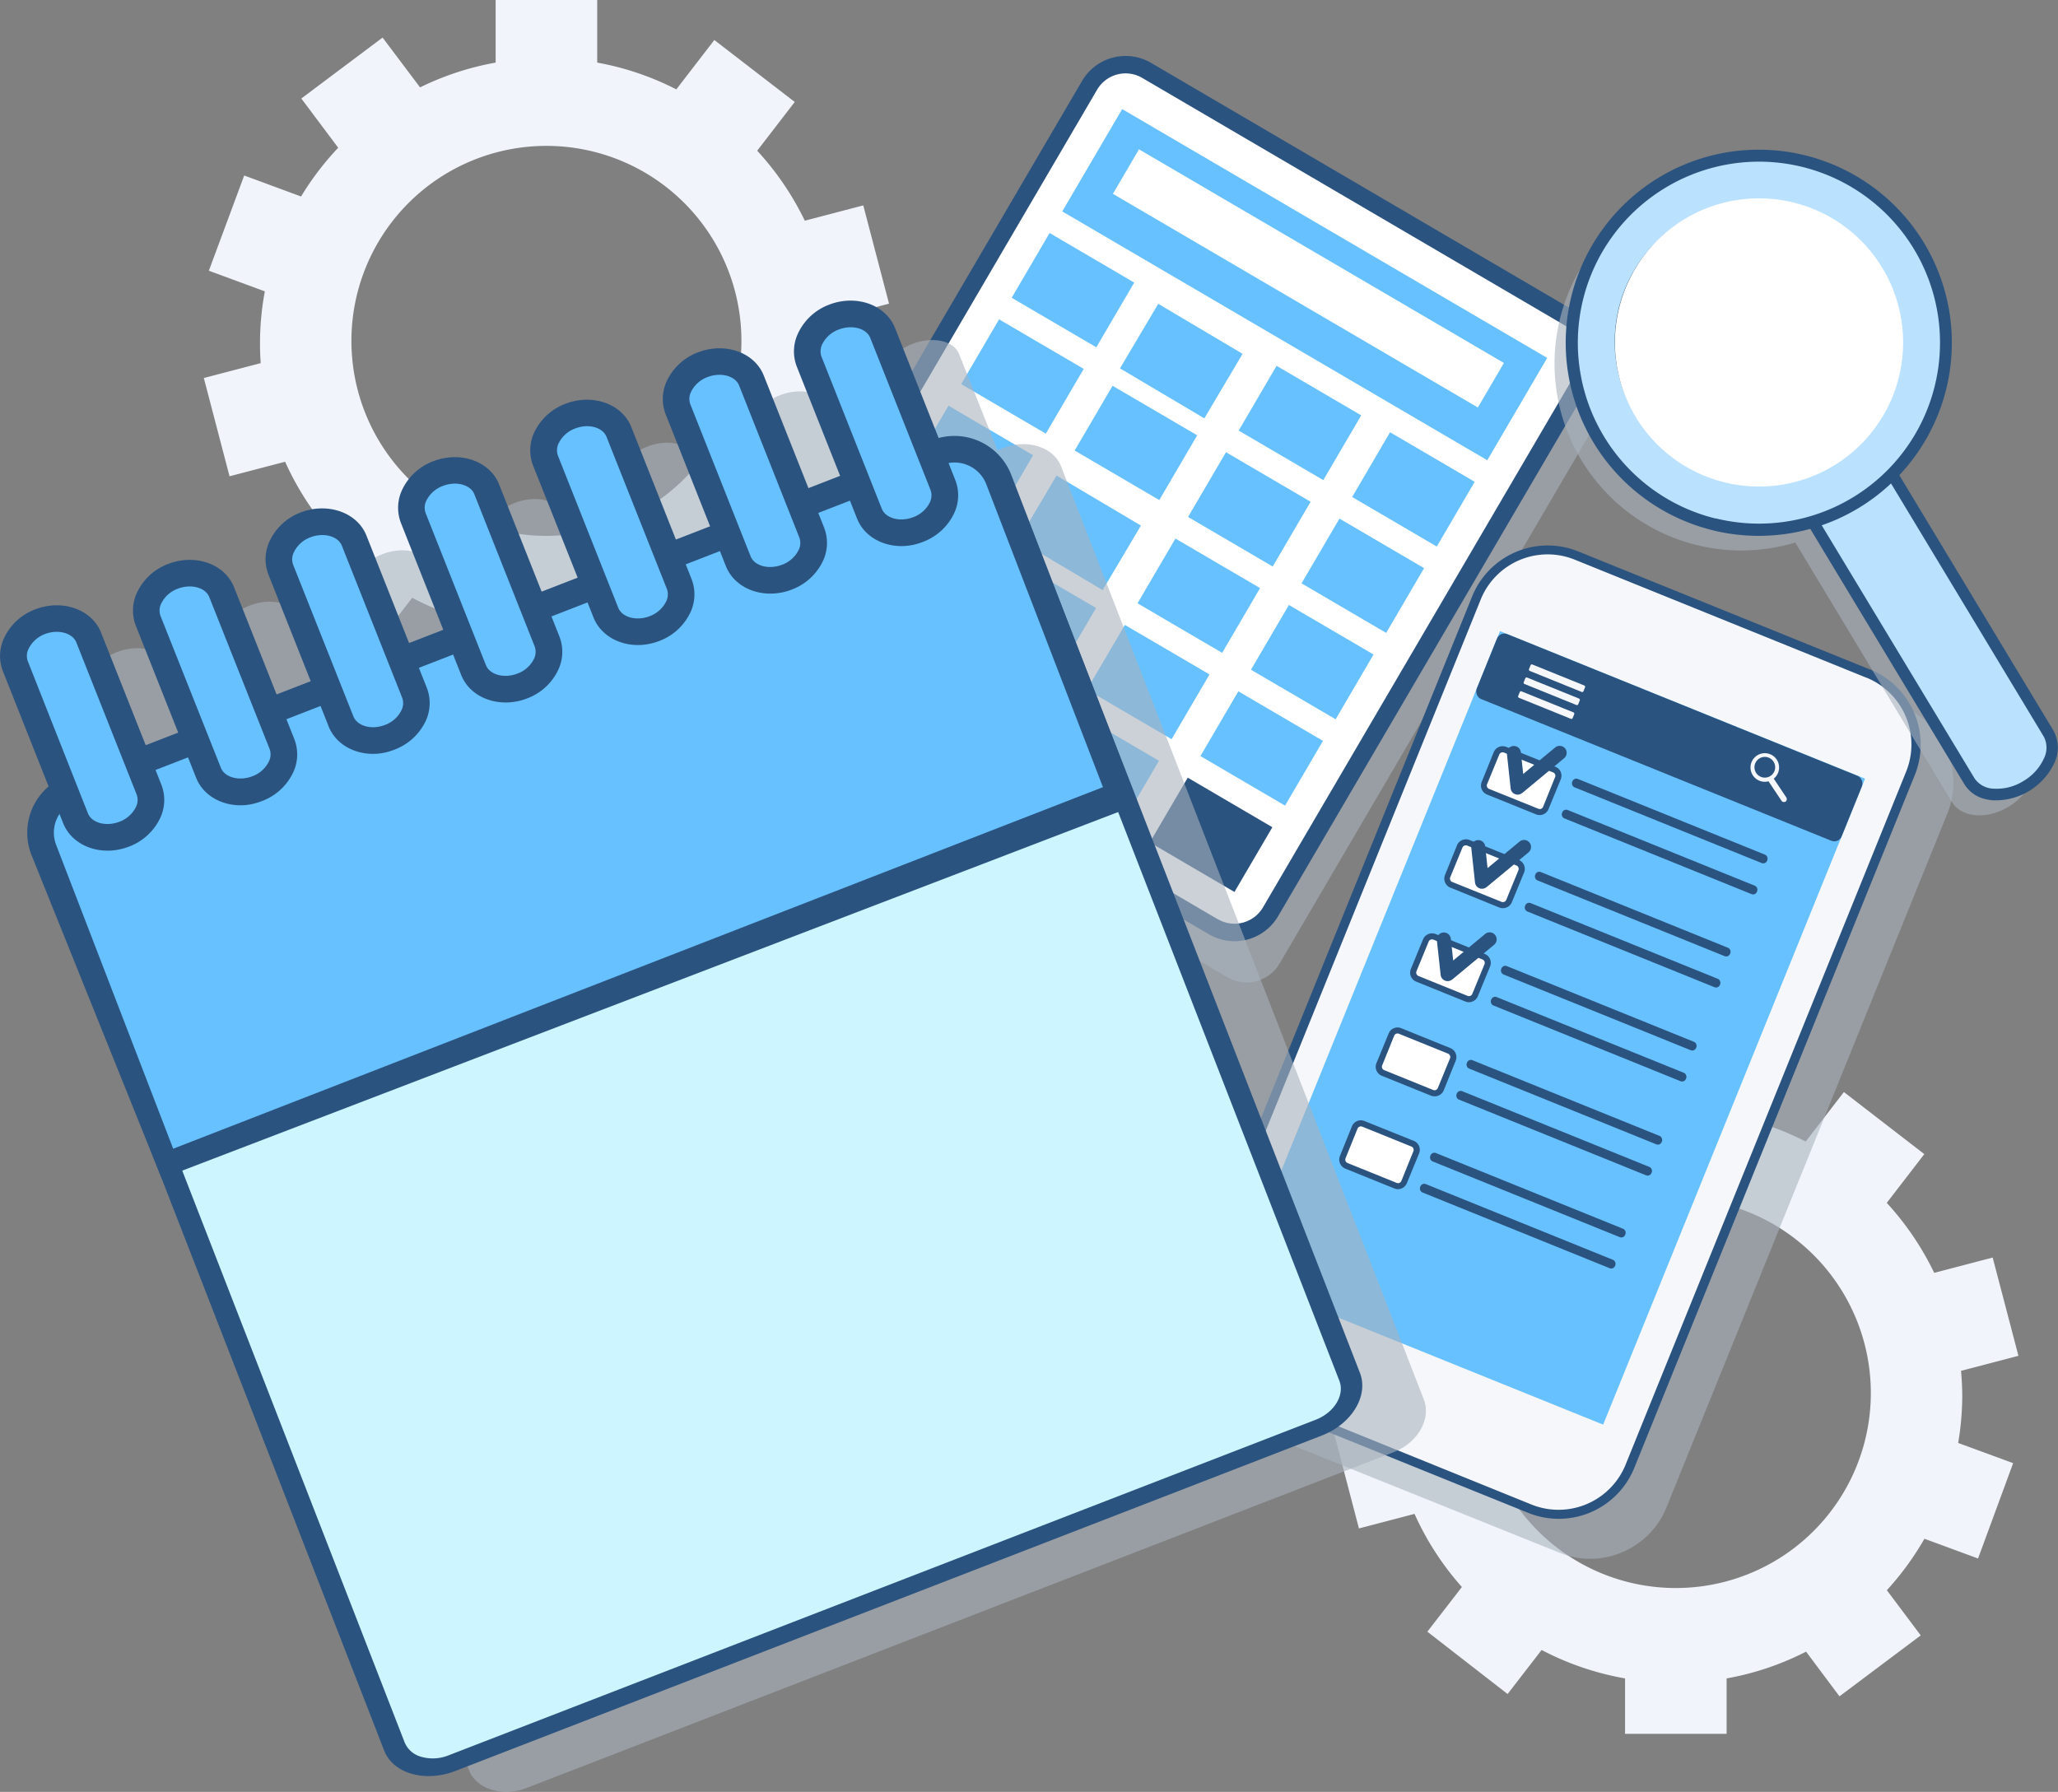 <svg xmlns="http://www.w3.org/2000/svg" viewBox="0 0 506.57 441.1"><rect x="0" y="0" width="506.57" height="441.1" fill="#808080" stroke="none"/><defs><style>.cls-1{isolation:isolate;}.cls-2{fill:#f1f4fb;}.cls-3,.cls-9{fill:#a9b2bd;}.cls-3,.cls-8{opacity:0.6;mix-blend-mode:multiply;}.cls-4{fill:#fff;}.cls-5{fill:#2b537f;}.cls-6{fill:#67c1ff;}.cls-7{fill:#f6f7fa;}.cls-10{fill:#bae1fe;}.cls-11{fill:#ccf5ff;}</style></defs><g class="cls-1"><g id="Layer_2" data-name="Layer 2"><g id="Layer_1-2" data-name="Layer 1"><path class="cls-2" d="M483,343.79c0-2.14-.11-4.25-.3-6.34l14.13-3.7-6.34-24.19-14.39,3.77a70.83,70.83,0,0,0-11.68-17.23l9.24-12-19.79-15.28L444.47,281A69.94,69.94,0,0,0,425,274.41V259H400v15.41a70.13,70.13,0,0,0-18.6,6.1l-9.18-12.26-20,15,9.08,12.12a70.39,70.39,0,0,0-9.14,12l-14-5.17-8.64,23.46,13.78,5.08A69.45,69.45,0,0,0,342,343.79c0,1.54.07,3.08.17,4.6l-14,3.66,6.33,24.19,13.68-3.58a70.45,70.45,0,0,0,11.66,18l-8.5,11L371.09,417l8.37-10.84A70.35,70.35,0,0,0,400,413.16V426.8h25V413.16a69.65,69.65,0,0,0,19.56-6.59l8.22,11,20-15-8.34-11.12a70.83,70.83,0,0,0,9.25-12.67l13.2,4.86,8.64-23.47L482,355.2A70.46,70.46,0,0,0,483,343.79Zm-70.5,47.12a48,48,0,1,1,48-48A48,48,0,0,1,412.46,390.91Z"/><path class="cls-2" d="M205,84.79c0-2.14-.11-4.25-.3-6.34l14.13-3.7-6.34-24.19-14.39,3.77A70.83,70.83,0,0,0,186.38,37.1l9.24-12L175.83,9.85,166.47,22A69.94,69.94,0,0,0,147,15.41V0H122V15.41a70.13,70.13,0,0,0-18.6,6.1L94.17,9.25l-20,15,9.08,12.12a70.39,70.39,0,0,0-9.14,12l-14-5.17L51.41,66.64l13.78,5.08A69.45,69.45,0,0,0,64,84.79c0,1.54.07,3.08.17,4.6l-14,3.66,6.33,24.19,13.68-3.58a70.45,70.45,0,0,0,11.66,18l-8.5,11L93.09,158l8.37-10.84a70.35,70.35,0,0,0,20.49,7V167.8h25V154.16a69.65,69.65,0,0,0,19.56-6.59l8.22,11,20-15-8.34-11.12a70.83,70.83,0,0,0,9.25-12.67l13.2,4.86,8.64-23.47L204,96.2A70.46,70.46,0,0,0,205,84.79Zm-70.5,47.12a48,48,0,1,1,48-48A48,48,0,0,1,134.46,131.91Z"/><rect class="cls-3" x="222.52" y="47.92" width="141.23" height="173.6" rx="9.41" transform="translate(108.25 -129.65) rotate(30.35)"/><path class="cls-4" d="M298.68,228.13l-104.15-61a10.27,10.27,0,0,1-3.67-14.05L268.2,21a10.27,10.27,0,0,1,14.05-3.67l104.15,61a10.28,10.28,0,0,1,3.67,14.05L312.73,224.46A10.27,10.27,0,0,1,298.68,228.13Z"/><path class="cls-5" d="M303.85,231.69a12.39,12.39,0,0,1-6.26-1.7h0L193.44,169A12.44,12.44,0,0,1,189,152L266.34,19.93a12.42,12.42,0,0,1,17-4.45l104.14,61a12.43,12.43,0,0,1,4.45,17L314.59,225.55A12.43,12.43,0,0,1,303.85,231.69Zm-4.08-5.42a8.12,8.12,0,0,0,11.1-2.9L388.21,91.29a8.13,8.13,0,0,0-2.9-11.11l-104.15-61a8.12,8.12,0,0,0-11.11,2.9L192.72,154.19a8.11,8.11,0,0,0,2.9,11.1l104.15,61Z"/><rect class="cls-6" x="260.54" y="55.48" width="121.23" height="29.19" transform="translate(79.42 -152.67) rotate(30.35)"/><rect class="cls-4" x="270.02" y="62.18" width="104.09" height="12.7" transform="translate(78.76 -153.34) rotate(30.35)"/><rect class="cls-6" x="252.04" y="62.19" width="24.14" height="18.47" transform="translate(72.28 -123.66) rotate(30.35)"/><rect class="cls-6" x="279.97" y="78.54" width="24.14" height="18.47" transform="matrix(0.86, 0.51, -0.51, 0.86, 84.38, -135.54)"/><rect class="cls-6" x="307.9" y="94.89" width="24.14" height="18.47" transform="translate(96.47 -147.41) rotate(30.35)"/><rect class="cls-6" x="335.83" y="111.24" width="24.14" height="18.47" transform="translate(108.56 -159.28) rotate(30.35)"/><rect class="cls-6" x="239.6" y="83.44" width="24.14" height="18.47" transform="translate(81.32 -114.46) rotate(30.35)"/><rect class="cls-6" x="267.53" y="99.79" width="24.14" height="18.47" transform="translate(93.41 -126.33) rotate(30.35)"/><rect class="cls-6" x="295.45" y="116.15" width="24.14" height="18.47" transform="translate(105.5 -138.2) rotate(30.35)"/><rect class="cls-6" x="323.38" y="132.5" width="24.14" height="18.47" transform="translate(117.59 -150.08) rotate(30.35)"/><rect class="cls-6" x="227.15" y="104.7" width="24.14" height="18.47" transform="translate(90.35 -105.26) rotate(30.35)"/><rect class="cls-6" x="255.08" y="121.05" width="24.14" height="18.47" transform="matrix(0.86, 0.51, -0.51, 0.86, 102.44, -117.13)"/><rect class="cls-6" x="283.01" y="137.4" width="24.14" height="18.47" transform="translate(114.53 -129) rotate(30.35)"/><rect class="cls-6" x="310.94" y="153.75" width="24.14" height="18.47" transform="translate(126.62 -140.87) rotate(30.35)"/><rect class="cls-6" x="214.71" y="125.95" width="24.14" height="18.47" transform="translate(99.39 -96.06) rotate(30.35)"/><rect class="cls-6" x="242.63" y="142.3" width="24.14" height="18.47" transform="translate(111.48 -107.93) rotate(30.35)"/><rect class="cls-6" x="270.56" y="158.66" width="24.14" height="18.47" transform="translate(123.57 -119.8) rotate(30.35)"/><rect class="cls-6" x="298.49" y="175.01" width="24.14" height="18.47" transform="translate(135.66 -131.67) rotate(30.35)"/><rect class="cls-6" x="202.26" y="147.21" width="24.14" height="18.47" transform="translate(108.42 -86.86) rotate(30.35)"/><rect class="cls-6" x="230.19" y="163.56" width="24.14" height="18.47" transform="translate(120.51 -98.73) rotate(30.35)"/><rect class="cls-6" x="258.12" y="179.91" width="24.14" height="18.47" transform="translate(132.6 -110.6) rotate(30.35)"/><rect class="cls-5" x="286.04" y="196.27" width="24.14" height="18.47" transform="translate(144.69 -122.47) rotate(30.35)"/><path class="cls-3" d="M479.34,200.25A20.21,20.21,0,0,0,468.44,174l-.06,0L396.5,145.13a20.26,20.26,0,0,0-26.12,11.2L301.23,327.17a20.2,20.2,0,0,0,10.9,26.22l.07,0,71.86,28.9a19.88,19.88,0,0,0,15.33-.23,20.17,20.17,0,0,0,10.81-11Z"/><path class="cls-7" d="M294.39,317.77l69.07-170.66a19,19,0,0,1,24.6-10.42l71.79,29.06a18.94,18.94,0,0,1,10.42,24.59L401.2,361a18.94,18.94,0,0,1-24.59,10.42l-71.8-29.06A18.94,18.94,0,0,1,294.39,317.77Z"/><path class="cls-5" d="M304.33,343.38a20,20,0,0,1-11-26l69.07-170.65a20.06,20.06,0,0,1,26.06-11l71.79,29.06.07,0a20,20,0,0,1,11,26L402.24,361.42a20.06,20.06,0,0,1-26.06,11L304.39,343.4Zm-8.89-25.19a17.77,17.77,0,0,0,9.74,23.1l.05,0L377,370.37a17.81,17.81,0,0,0,23.12-9.79l69.08-170.66a17.78,17.78,0,0,0-9.75-23.1l-.05,0-71.8-29.06a17.77,17.77,0,0,0-23.12,9.8Z"/><polygon class="cls-6" points="394.61 350.69 459.07 191.68 369.22 155.37 304.76 314.38 394.61 350.69"/><rect class="cls-5" x="362.46" y="172.9" width="96.91" height="17.23" rx="1.94" transform="translate(98.07 -140.86) rotate(22.03)"/><rect class="cls-7" x="376.04" y="166.08" width="14.47" height="1.71" rx="0.32" transform="translate(90.58 -131.56) rotate(22.03)"/><rect class="cls-7" x="374.74" y="169.3" width="14.47" height="1.71" rx="0.32" transform="translate(91.7 -130.84) rotate(22.03)"/><rect class="cls-7" x="373.37" y="172.69" width="14.47" height="1.71" rx="0.32" transform="translate(92.87 -130.07) rotate(22.03)"/><rect class="cls-4" x="366.31" y="186.59" width="16.32" height="11.15" rx="1.64" transform="translate(99.4 -126.41) rotate(22.03)"/><path class="cls-5" d="M379,200.64a2.31,2.31,0,0,1-.89-.17l-12.09-4.89a2.4,2.4,0,0,1-1.3-1.28,2.37,2.37,0,0,1,0-1.83l2.95-7.3a2.39,2.39,0,0,1,3.11-1.31l12.09,4.89a2.37,2.37,0,0,1,1.3,1.28,2.39,2.39,0,0,1,0,1.82l-3,7.3A2.38,2.38,0,0,1,379,200.64Zm-.33-1.55a.94.94,0,0,0,.68,0,.92.92,0,0,0,.48-.49l2.95-7.3a.89.89,0,0,0,0-.68.92.92,0,0,0-.49-.48l-12.09-4.89a.9.9,0,0,0-1.16.49l-3,7.3a.89.89,0,0,0,.5,1.16Z"/><rect class="cls-5" x="385.15" y="200.97" width="51.75" height="2.22" rx="1.01" transform="translate(105.79 -139.4) rotate(22.03)"/><rect class="cls-5" x="382.65" y="208.61" width="51.75" height="2.22" rx="1.01" transform="translate(108.47 -137.9) rotate(22.03)"/><rect class="cls-4" x="357.2" y="209.51" width="16.32" height="11.15" rx="1.64" transform="translate(107.33 -121.32) rotate(22.03)"/><path class="cls-5" d="M369.93,223.56a2.51,2.51,0,0,1-.89-.17L357,218.5a2.4,2.4,0,0,1-1.32-3.11l2.95-7.3a2.39,2.39,0,0,1,3.11-1.31l12.09,4.89a2.39,2.39,0,0,1,1.32,3.1l-3,7.3a2.39,2.39,0,0,1-2.21,1.49Zm-9.13-15.47a.9.9,0,0,0-.83.56l-3,7.3a.89.89,0,0,0,.5,1.16L369.6,222a.89.89,0,0,0,.68,0,.92.92,0,0,0,.48-.49l3-7.3a.9.9,0,0,0-.5-1.16l-12.09-4.89A.78.78,0,0,0,360.8,208.09Z"/><rect class="cls-5" x="376.04" y="223.89" width="51.75" height="2.22" rx="1.01" transform="translate(113.72 -134.31) rotate(22.03)"/><rect class="cls-5" x="373.54" y="231.53" width="51.75" height="2.22" rx="1.01" transform="translate(116.4 -132.81) rotate(22.03)"/><rect class="cls-4" x="348.84" y="232.65" width="16.32" height="11.15" rx="1.64" transform="translate(115.4 -116.5) rotate(22.03)"/><path class="cls-5" d="M361.57,246.71a2.32,2.32,0,0,1-.89-.18l-12.09-4.89a2.39,2.39,0,0,1-1.32-3.1l3-7.3a2.4,2.4,0,0,1,3.11-1.32l12.09,4.89a2.4,2.4,0,0,1,1.3,1.28,2.37,2.37,0,0,1,0,1.83l-3,7.3A2.39,2.39,0,0,1,361.57,246.71Zm-.33-1.56a.9.9,0,0,0,1.16-.49l3-7.3a.85.85,0,0,0,0-.68.86.86,0,0,0-.48-.49l-12.09-4.89a.92.92,0,0,0-.69,0,.89.89,0,0,0-.48.49l-3,7.29a.91.91,0,0,0,.49,1.17Z"/><rect class="cls-5" x="367.68" y="247.04" width="51.75" height="2.22" rx="1.01" transform="translate(121.79 -129.48) rotate(22.03)"/><rect class="cls-5" x="365.18" y="254.67" width="51.75" height="2.22" rx="1.01" transform="translate(124.47 -127.99) rotate(22.03)"/><rect class="cls-4" x="340.37" y="255.81" width="16.32" height="11.15" rx="1.64" transform="translate(123.46 -111.63) rotate(22.03)"/><path class="cls-5" d="M353.09,269.87a2.55,2.55,0,0,1-.89-.17l-12.09-4.89a2.38,2.38,0,0,1-1.3-1.29,2.35,2.35,0,0,1,0-1.82l3-7.3a2.33,2.33,0,0,1,1.28-1.3,2.39,2.39,0,0,1,1.82,0l12.09,4.9a2.39,2.39,0,0,1,1.32,3.1l-2.95,7.3A2.39,2.39,0,0,1,353.09,269.87Zm-.33-1.56a.89.89,0,0,0,.68,0,.86.86,0,0,0,.48-.49l3-7.3a.9.9,0,0,0-.5-1.16l-12.09-4.89a.89.89,0,0,0-.68,0,.92.92,0,0,0-.48.49l-2.95,7.3a.88.88,0,0,0,.49,1.16Z"/><rect class="cls-5" x="359.21" y="270.2" width="51.75" height="2.22" rx="1.01" transform="translate(129.86 -124.61) rotate(22.03)"/><rect class="cls-5" x="356.7" y="277.84" width="51.75" height="2.22" rx="1.01" transform="translate(132.54 -123.12) rotate(22.03)"/><rect class="cls-4" x="331.39" y="278.68" width="16.32" height="11.15" rx="1.64" transform="translate(131.38 -106.59) rotate(22.03)"/><path class="cls-5" d="M344.12,292.73a2.31,2.31,0,0,1-.89-.17l-12.09-4.89a2.4,2.4,0,0,1-1.32-3.11l2.95-7.3a2.4,2.4,0,0,1,1.28-1.3,2.37,2.37,0,0,1,1.83,0L348,280.84a2.37,2.37,0,0,1,1.3,1.28,2.39,2.39,0,0,1,0,1.82l-3,7.3A2.38,2.38,0,0,1,344.12,292.73Zm-.33-1.55a.94.94,0,0,0,.68,0,.92.92,0,0,0,.48-.49l2.95-7.3a.89.89,0,0,0-.49-1.16l-12.09-4.89a.91.91,0,0,0-1.17.49l-2.95,7.3a.89.89,0,0,0,.5,1.16Z"/><rect class="cls-5" x="350.23" y="293.06" width="51.75" height="2.22" rx="1.01" transform="translate(137.77 -119.58) rotate(22.03)"/><rect class="cls-5" x="347.73" y="300.7" width="51.75" height="2.22" rx="1.01" transform="translate(140.46 -118.08) rotate(22.03)"/><path class="cls-7" d="M436.75,191.55a3.52,3.52,0,1,1,.25-5A3.53,3.53,0,0,1,436.75,191.55Z"/><path class="cls-7" d="M438.51,197.11l-3.59-5.37a.75.75,0,0,1,.2-1h0a.76.76,0,0,1,1,.21l3.59,5.38a.74.74,0,0,1-.21,1h0A.74.74,0,0,1,438.51,197.11Z"/><path class="cls-5" d="M436.12,190.76a2.55,2.55,0,1,1,.18-3.6A2.56,2.56,0,0,1,436.12,190.76Z"/><path class="cls-5" d="M385.24,184.22a1.74,1.74,0,0,0-2.43-.23l-7.88,6.53-.58-5.35a1.73,1.73,0,0,0-1.9-1.53h0a1.72,1.72,0,0,0-1.53,1.9l.92,8.53a1.73,1.73,0,0,0,1.9,1.53h0a1.68,1.68,0,0,0,.83-.32,1.88,1.88,0,0,0,.23-.16L385,186.65A1.74,1.74,0,0,0,385.24,184.22Z"/><path class="cls-5" d="M376.47,207.39a1.73,1.73,0,0,0-2.43-.23l-7.88,6.53-.58-5.35a1.73,1.73,0,0,0-1.9-1.53h0a1.72,1.72,0,0,0-1.53,1.9l.92,8.53a1.73,1.73,0,0,0,1.9,1.53h0a1.68,1.68,0,0,0,.83-.32,1.88,1.88,0,0,0,.23-.16l10.21-8.47A1.74,1.74,0,0,0,376.47,207.39Z"/><path class="cls-5" d="M368,230.13a1.74,1.74,0,0,0-2.43-.23l-7.87,6.54-.58-5.36a1.74,1.74,0,0,0-1.91-1.53h0a1.73,1.73,0,0,0-1.53,1.9l.93,8.53a1.73,1.73,0,0,0,1.9,1.53h0a1.72,1.72,0,0,0,.83-.32l.23-.16,10.21-8.47A1.73,1.73,0,0,0,368,230.13Z"/><g class="cls-8"><path class="cls-9" d="M499.93,185.63l-38.52-63.84a46,46,0,1,0-19.5,11.76l38.52,63.85c2.35,3.89,8.66,4.42,14,1.18S502.28,189.52,499.93,185.63Zm-100.5-79.25a33.26,33.26,0,1,1,45.66,11.3A33.26,33.26,0,0,1,399.43,106.38Z"/></g><circle class="cls-9" cx="427.91" cy="89.2" r="32.62" transform="translate(25.03 258.75) rotate(-34.6)"/><path class="cls-10" d="M498.76,193.49h0c-5.36,3.24-11.67,2.7-14-1.19l-42.6-70.61c-2.35-3.89,3-5,8.35-8.19l1-.94c5.36-3.23,7.77-6.52,10.11-2.63l42.61,70.61C506.59,184.43,504.12,190.26,498.76,193.49Z"/><path class="cls-5" d="M488.76,196.72a8.18,8.18,0,0,1-5.24-3.68l-42.61-70.61a4.3,4.3,0,0,1-.64-3.46c.61-2.09,2.89-3.24,5.78-4.71,1.16-.59,2.36-1.19,3.58-1.92l1.15-1c1.17-.71,2.22-1.43,3.15-2.07,2.31-1.6,4.13-2.86,6-2.45a4.61,4.61,0,0,1,2.89,2.38l42.61,70.61a8.67,8.67,0,0,1,.24,8A16,16,0,0,1,490.5,197,11.92,11.92,0,0,1,488.76,196.72Zm-36.38-83-1.15,1c-1.35.82-2.7,1.5-3.89,2.1-2,1-4.06,2.05-4.31,2.94a1.65,1.65,0,0,0,.33,1.19L486,191.56a5.87,5.87,0,0,0,4.77,2.58,12.33,12.33,0,0,0,7.28-1.88h0a12.32,12.32,0,0,0,5.05-5.56,5.85,5.85,0,0,0-.06-5.42l-42.6-70.61c-.38-.62-.74-1-1-1.06-.7-.15-2.21.89-3.81,2C454.63,112.26,453.58,113,452.38,113.71Z"/><path class="cls-10" d="M409.13,45a46,46,0,1,0,63.21,15.63A46,46,0,0,0,409.13,45Zm40.27,67.62a33.26,33.26,0,1,1,11.3-45.66A33.26,33.26,0,0,1,449.4,112.58Z"/><path class="cls-5" d="M421.68,130.56l-.17-.05a47.53,47.53,0,0,1-13.15-86.83h0a47.53,47.53,0,1,1,13.32,86.88ZM409.9,46.24a44.55,44.55,0,0,0,12.32,81.38l.17,0A44.55,44.55,0,1,0,409.9,46.24ZM424,117.87l-.12,0a34.75,34.75,0,1,1,26.3-4h0A34.53,34.53,0,0,1,424,117.87Zm15.73-64.62a31.76,31.76,0,0,0-15.14,61.69l.12,0a31.76,31.76,0,1,0,15-61.72Z"/><circle class="cls-4" cx="432.94" cy="84.28" r="35.07" transform="translate(144.46 417.93) rotate(-60.17)"/><path class="cls-4" d="M424.55,118.75a35.47,35.47,0,1,1,24.19-66.23h0a35.47,35.47,0,0,1-24.19,66.23Zm16.59-68.17a34.7,34.7,0,1,0,7.24,2.65A34.74,34.74,0,0,0,441.14,50.58Z"/><path class="cls-3" d="M350.46,344.47,261.2,114.85c-1.87-4.82-8.3-6.87-14.27-4.56l-1.4.54-9.46-23.69c-1.32-3.29-6.47-4.41-11.45-2.49s-8,6.21-6.66,9.5l9.46,23.69-14.52,5.63-9.46-23.69c-1.32-3.3-6.47-4.42-11.45-2.49s-8,6.2-6.66,9.5l9.46,23.69-14.53,5.62-9.46-23.69c-1.32-3.29-6.47-4.41-11.45-2.49s-8,6.21-6.66,9.5l9.47,23.69-14.95,5.79-9-22.62c-1.32-3.3-6.47-4.42-11.45-2.49s-8,6.2-6.66,9.5l9,22.62-14.53,5.62-9-22.62c-1.32-3.3-6.47-4.42-11.45-2.49h0c-5,1.93-8,6.2-6.66,9.5l9,22.62-14.52,5.63-9-22.62c-1.32-3.3-6.47-4.42-11.45-2.49s-8,6.2-6.66,9.5l9,22.62-14.1,5.46L40.26,163c-1.31-3.3-6.46-4.42-11.44-2.49s-8,6.2-6.66,9.5l9.52,23.84c-4,2.25-6.38,6.17-6.08,9.91a8.29,8.29,0,0,0,.54,3.54l7.33,18.87.42-.15L115.4,435.65c1.87,4.82,8.27,6.79,14.24,4.48L343,357.48C349,355.16,352.34,349.29,350.46,344.47Z"/><path class="cls-11" d="M324.59,351.44,111.18,434c-6,2.31-12.32.46-14.1-4.12L12.2,211.68c-1.78-4.58,1.65-10.22,7.62-12.53l213.41-82.59c6-2.31,12.32-.46,14.1,4.12l84.88,218.23C334,343.49,330.56,349.13,324.59,351.44Z"/><path class="cls-5" d="M107.78,437.05c-6,.8-11.44-1.56-13.23-6.16L9.67,212.66c-2.2-5.66,2-12.59,9.4-15.45l213.4-82.59c7.39-2.86,15.19-.58,17.39,5.08l84.88,218.23c2.2,5.66-2,12.59-9.4,15.45L111.94,436A18.51,18.51,0,0,1,107.78,437.05ZM236.57,117.83a11.24,11.24,0,0,0-2.59.67L20.58,201.09c-4.6,1.78-7.22,6.09-5.85,9.61L99.61,428.93a6.13,6.13,0,0,0,4.2,3.56,10.39,10.39,0,0,0,6.62-.4l213.4-82.59c4.6-1.78,7.22-6.09,5.85-9.61L244.8,121.66C243.69,118.8,240.27,117.33,236.57,117.83Z"/><path class="cls-6" d="M40.9,286.9,17.17,225.7c-5.84-15.06-5.73-29.27.24-31.59l213.35-82.75c6-2.31,15.64,8.11,21.48,23.17l24,61.94Z"/><path class="cls-5" d="M39.8,290.1,7.71,210.37a14.94,14.94,0,0,1,8.52-19.32L229.57,108.3a15,15,0,0,1,19.32,8.52L280.18,198ZM234.4,113.87a8.65,8.65,0,0,0-2.46.55L18.6,197.17A8.37,8.37,0,0,0,13.83,208l28.8,74.77,228.86-89L242.77,119.2A8.38,8.38,0,0,0,234.4,113.87Z"/><path class="cls-6" d="M30.59,205.34h0c-5,1.93-10.38.16-12-3.93L3.75,164c-1.62-4.09,1.12-9,6.1-10.95h0c5-1.93,10.38-.16,12,3.93l14.84,37.43C38.31,198.48,35.57,203.41,30.59,205.34Z"/><path class="cls-5" d="M27.45,209.37c-5.24.35-10.12-2.22-11.91-6.75L.7,165.19a10.36,10.36,0,0,1,.24-8A13.83,13.83,0,0,1,8.66,150c6.67-2.58,14,0,16.24,5.78l14.84,37.43a10.36,10.36,0,0,1-.24,8,13.83,13.83,0,0,1-7.72,7.18h0A15,15,0,0,1,27.45,209.37Zm-14-53.82a8.12,8.12,0,0,0-2.42.54A7.37,7.37,0,0,0,7,159.78a3.86,3.86,0,0,0-.15,3L21.64,200.2c.95,2.39,4.49,3.34,7.76,2.08a7.37,7.37,0,0,0,4.09-3.69,3.9,3.9,0,0,0,.15-3L18.8,158.17C18.09,156.37,15.89,155.39,13.46,155.55Z"/><path class="cls-6" d="M63.32,194.17h0c-5,1.93-10.38.16-12-3.93L36.47,152.81c-1.62-4.09,1.13-9,6.11-10.94h0c5-1.94,10.38-.17,12,3.92l14.84,37.43C71,187.31,68.29,192.24,63.32,194.17Z"/><path class="cls-5" d="M60.17,198.2c-5.23.35-10.11-2.22-11.9-6.75L33.42,154a10.41,10.41,0,0,1,.24-8,13.84,13.84,0,0,1,7.73-7.18c6.67-2.58,14,0,16.24,5.78L72.47,182a10.41,10.41,0,0,1-.24,8,13.81,13.81,0,0,1-7.73,7.18h0A15,15,0,0,1,60.17,198.2Zm-14-53.82a8.58,8.58,0,0,0-2.43.54,7.38,7.38,0,0,0-4.08,3.69,3.86,3.86,0,0,0-.15,3L54.37,189c.94,2.39,4.5,3.34,7.76,2.08a7.31,7.31,0,0,0,4.08-3.69,3.85,3.85,0,0,0,.16-3L51.52,147C50.81,145.2,48.62,144.22,46.19,144.38Z"/><path class="cls-6" d="M95.94,181.51h0c-5,1.94-10.38.17-12-3.92L69.1,140.16c-1.62-4.09,1.13-9,6.1-10.95h0c5-1.93,10.38-.16,12,3.93L102,170.57C103.67,174.66,100.92,179.58,95.94,181.51Z"/><path class="cls-5" d="M92.8,185.54c-5.24.36-10.11-2.21-11.91-6.74L66.05,141.37a10.41,10.41,0,0,1,.24-8A13.78,13.78,0,0,1,74,126.15c6.66-2.58,14,0,16.23,5.77l14.85,37.44a10.45,10.45,0,0,1-.24,8,13.86,13.86,0,0,1-7.73,7.17h0A14.61,14.61,0,0,1,92.8,185.54Zm-14-53.81a8.19,8.19,0,0,0-2.42.54A7.31,7.31,0,0,0,72.31,136a3.85,3.85,0,0,0-.16,3L87,176.38c1,2.39,4.51,3.34,7.77,2.07a7.33,7.33,0,0,0,4.08-3.68,3.86,3.86,0,0,0,.15-3L84.15,134.34C83.44,132.55,81.25,131.56,78.81,131.73Z"/><path class="cls-6" d="M128.57,168.86h0c-5,1.93-10.38.16-12-3.92L101.73,127.5c-1.62-4.09,1.12-9,6.1-10.94h0c5-1.93,10.38-.17,12,3.92l14.84,37.43C136.29,162,133.55,166.93,128.57,168.86Z"/><path class="cls-5" d="M125.43,172.89c-5.24.36-10.12-2.21-11.91-6.74L98.68,128.71a10.36,10.36,0,0,1,.24-8,13.81,13.81,0,0,1,7.72-7.17c6.67-2.59,14,0,16.24,5.77l14.84,37.43a10.36,10.36,0,0,1-.24,8,13.79,13.79,0,0,1-7.72,7.18h0A14.64,14.64,0,0,1,125.43,172.89Zm-14-53.82a8.46,8.46,0,0,0-2.42.55,7.32,7.32,0,0,0-4.09,3.68,3.86,3.86,0,0,0-.15,3l14.84,37.44c.95,2.38,4.5,3.33,7.76,2.07a7.32,7.32,0,0,0,4.09-3.68,3.91,3.91,0,0,0,.15-3l-14.84-37.44C116.07,119.89,113.87,118.91,111.44,119.07Z"/><path class="cls-6" d="M161.09,154.72h0c-5,1.93-10.37.16-12-3.92l-14.84-37.44c-1.62-4.09,1.13-9,6.11-10.94h0c5-1.93,10.37-.17,12,3.92l14.84,37.43C168.82,147.86,166.07,152.79,161.09,154.72Z"/><path class="cls-5" d="M158,158.75c-5.24.35-10.11-2.22-11.91-6.75L131.2,114.57a10.41,10.41,0,0,1,.24-8,13.83,13.83,0,0,1,7.73-7.17c6.66-2.59,14,0,16.24,5.77l14.84,37.43a10.41,10.41,0,0,1-.24,8,13.81,13.81,0,0,1-7.73,7.18h0A15,15,0,0,1,158,158.75Zm-14-53.82a8.27,8.27,0,0,0-2.43.55,7.3,7.3,0,0,0-4.08,3.68,3.9,3.9,0,0,0-.16,3l14.85,37.44c.94,2.38,4.5,3.34,7.76,2.07h0A7.37,7.37,0,0,0,164,148a3.92,3.92,0,0,0,.16-3L149.3,107.55C148.59,105.75,146.4,104.77,144,104.93Z"/><path class="cls-6" d="M193.72,142.06h0c-5,1.94-10.38.17-12-3.92l-14.84-37.43c-1.62-4.09,1.12-9,6.1-10.95h0c5-1.93,10.38-.16,12,3.93l14.84,37.43C201.44,135.21,198.7,140.13,193.72,142.06Z"/><path class="cls-5" d="M190.58,146.09c-5.24.36-10.11-2.21-11.91-6.74l-14.84-37.43a10.41,10.41,0,0,1,.24-8,13.83,13.83,0,0,1,7.72-7.18c6.68-2.58,14,0,16.24,5.78l14.85,37.43a10.41,10.41,0,0,1-.25,8,13.78,13.78,0,0,1-7.72,7.17h0A14.46,14.46,0,0,1,190.58,146.09Zm-14-53.81a8.19,8.19,0,0,0-2.42.54,7.34,7.34,0,0,0-4.09,3.69,3.9,3.9,0,0,0-.15,3l14.84,37.43c.95,2.39,4.5,3.34,7.76,2.07h0a7.32,7.32,0,0,0,4.09-3.68,3.86,3.86,0,0,0,.15-3L181.93,94.9C181.22,93.1,179,92.11,176.59,92.28Z"/><path class="cls-6" d="M226,130.36h0c-5,1.93-10.38.17-12-3.92L199.17,89c-1.62-4.09,1.12-9,6.1-11h0c5-1.93,10.38-.16,12,3.92l14.84,37.44C233.73,123.51,231,128.43,226,130.36Z"/><path class="cls-5" d="M222.87,134.39c-5.24.36-10.12-2.21-11.91-6.74L196.12,90.22a10.36,10.36,0,0,1,.24-8A13.79,13.79,0,0,1,204.08,75c6.67-2.58,13.95,0,16.24,5.77l14.84,37.44a10.36,10.36,0,0,1-.24,8,13.81,13.81,0,0,1-7.72,7.17h0A14.46,14.46,0,0,1,222.87,134.39Zm-14-53.81a8.12,8.12,0,0,0-2.42.54,7.32,7.32,0,0,0-4.09,3.68,3.88,3.88,0,0,0-.15,3l14.84,37.43c.95,2.39,4.5,3.34,7.76,2.07h0a7.32,7.32,0,0,0,4.09-3.68,3.9,3.9,0,0,0,.15-3L214.22,83.2C213.5,81.39,211.31,80.41,208.88,80.58Z"/></g></g></g></svg>